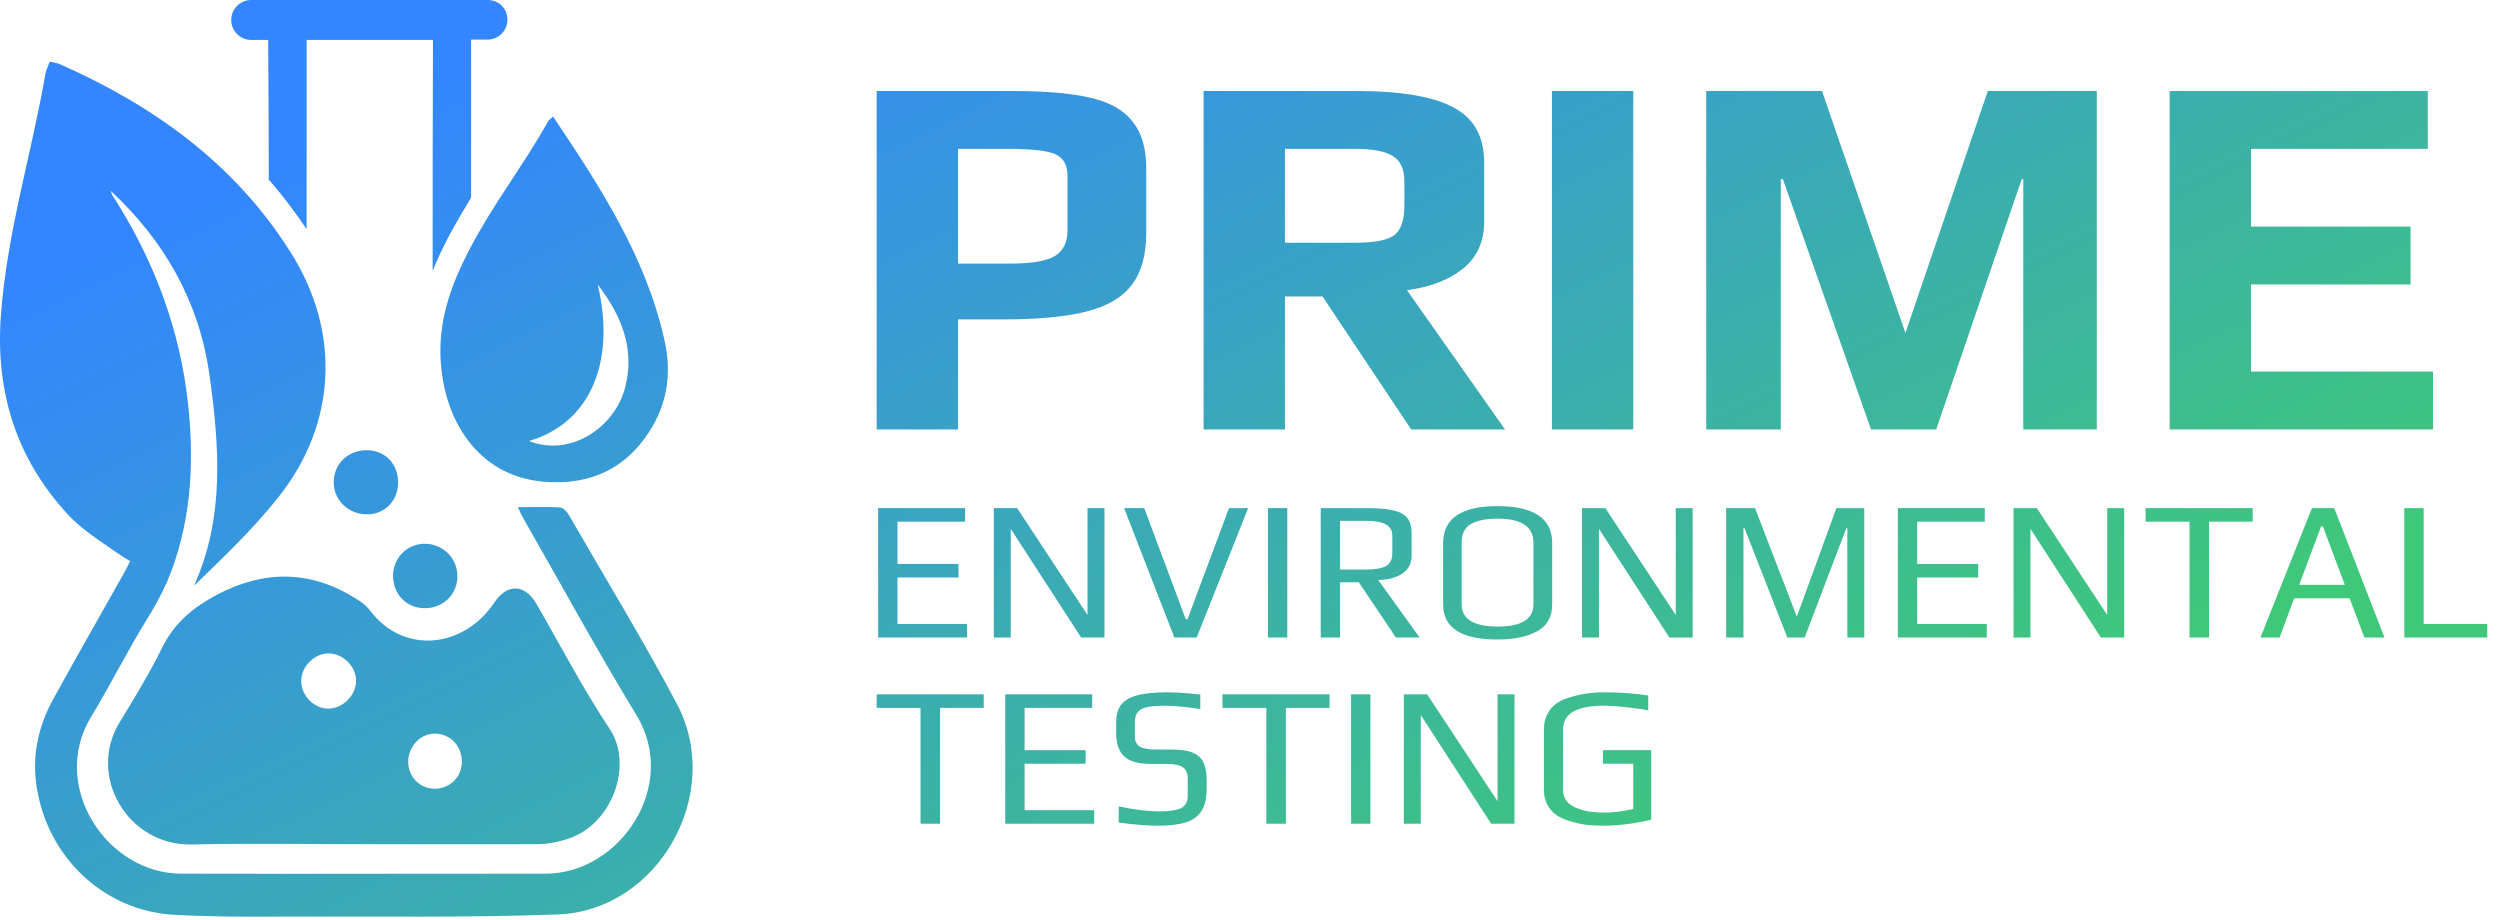 <svg width="163" height="60" viewBox="0 0 163 60" fill="none" xmlns="http://www.w3.org/2000/svg">
<path d="M23.683 55.04C19.952 55.04 16.203 54.981 12.473 55.059C8.315 55.137 5.653 50.571 7.81 47.074C8.801 45.462 9.772 43.849 10.608 42.159C11.404 40.566 12.648 39.575 14.143 38.778C17.252 37.146 20.283 37.166 23.275 39.07C23.585 39.264 23.896 39.497 24.11 39.789C26.325 42.722 30.249 42.256 32.231 39.283C33.066 38.04 34.213 38.059 34.97 39.361C36.544 42.081 38.001 44.898 39.75 47.521C41.265 49.794 40.002 53.505 37.34 54.573C36.622 54.865 35.786 55.04 35.009 55.04C31.221 55.059 27.452 55.04 23.683 55.04ZM30.113 49.697C30.133 48.648 29.356 47.832 28.345 47.832C27.413 47.832 26.636 48.648 26.616 49.639C26.597 50.63 27.355 51.407 28.326 51.426C29.317 51.426 30.094 50.688 30.113 49.697ZM21.448 46.2C22.381 46.18 23.216 45.306 23.216 44.393C23.216 43.422 22.323 42.567 21.351 42.606C20.419 42.645 19.603 43.538 19.642 44.451C19.661 45.403 20.535 46.239 21.448 46.2Z" fill="url(#paint0_linear_2002_1148)"/>
<path d="M25.956 31.532C25.917 32.717 25.023 33.572 23.857 33.533C22.672 33.513 21.72 32.542 21.759 31.396C21.779 30.21 22.75 29.317 23.955 29.356C25.159 29.375 25.994 30.308 25.956 31.532Z" fill="url(#paint1_linear_2002_1148)"/>
<path d="M25.625 37.477C25.664 36.311 26.616 35.398 27.801 35.456C28.967 35.514 29.861 36.466 29.822 37.651C29.783 38.817 28.831 39.691 27.626 39.653C26.441 39.614 25.606 38.701 25.625 37.477Z" fill="url(#paint2_linear_2002_1148)"/>
<path d="M44.121 45.87C41.906 41.693 39.439 37.652 37.088 33.572C36.971 33.358 36.699 33.086 36.505 33.086C35.631 33.028 34.737 33.066 33.766 33.066C33.882 33.3 33.941 33.474 34.018 33.611C36.505 37.962 38.895 42.353 41.498 46.627C44.296 51.232 40.41 56.963 35.573 56.963C27.665 56.963 19.758 56.983 11.832 56.963C6.936 56.963 3.225 51.232 5.925 46.763C7.227 44.626 8.334 42.373 9.656 40.255C10.122 39.497 10.53 38.739 10.88 37.962C10.88 37.962 8.354 36.486 8.49 36.583C8.412 36.738 8.276 37.01 8.14 37.263C6.605 40.002 5.032 42.742 3.516 45.501C2.409 47.482 2.001 49.58 2.487 51.834C3.38 56.166 6.955 59.392 11.326 59.644C13.794 59.78 16.261 59.78 18.729 59.761C24.596 59.741 30.482 59.838 36.33 59.625C42.916 59.411 47.249 51.737 44.121 45.87Z" fill="url(#paint3_linear_2002_1148)"/>
<path d="M36.059 7.597C39.148 12.201 42.12 16.767 43.325 22.187C43.849 24.499 43.461 26.636 42.023 28.598C40.333 30.891 37.982 31.648 35.34 31.396C31.143 30.988 28.831 27.355 28.715 23.119C28.657 20.633 29.492 18.418 30.58 16.32C32.212 13.192 33.999 10.996 35.728 7.927C35.787 7.83 35.864 7.771 36.059 7.597ZM38.973 18.554C40.177 23.644 38.448 27.607 34.485 28.754C37.244 29.842 40.119 27.802 40.76 25.257C41.421 22.692 40.488 20.536 38.973 18.554Z" fill="url(#paint4_linear_2002_1148)"/>
<path d="M12.259 26.306C11.734 21.546 10.122 17.194 7.596 13.153C7.519 13.017 7.421 12.9 7.344 12.764C7.285 12.667 7.266 12.55 7.208 12.434C10.744 15.717 12.997 19.7 13.658 24.46C14.299 29.064 14.668 33.708 12.648 38.196C14.571 36.331 16.514 34.485 18.146 32.425C21.992 27.588 22.226 21.565 18.903 16.378C15.27 10.647 10.005 6.878 3.885 4.177C3.691 4.099 3.477 4.08 3.244 4.022C3.147 4.294 3.031 4.507 2.972 4.76C2.059 10.044 0.447 15.193 0.058 20.574C-0.311 25.548 1.068 29.939 4.468 33.591C5.343 34.524 6.45 35.223 7.596 36.02C7.907 36.233 8.237 36.447 8.568 36.641L10.86 38.021C12.434 34.31 12.706 30.386 12.259 26.306Z" fill="url(#paint5_linear_2002_1148)"/>
<path d="M31.803 0H16.378C15.659 0 15.076 0.583 15.076 1.302C15.076 2.021 15.659 2.603 16.378 2.603H17.485C17.505 5.265 17.524 9.345 17.524 11.715C18.418 12.725 19.234 13.813 19.991 14.94C19.991 11.598 19.991 5.984 19.991 2.603H28.229C28.209 6.567 28.209 13.483 28.209 17.66C28.52 16.883 28.87 16.164 29.2 15.523C29.705 14.571 30.21 13.716 30.716 12.881C30.716 10.122 30.716 5.518 30.716 2.584H31.784C32.503 2.584 33.086 2.001 33.086 1.282C33.086 0.563 32.522 0 31.803 0Z" fill="url(#paint6_linear_2002_1148)"/>
<path d="M57.158 5.933H65.998C68.152 5.933 69.852 6.081 71.098 6.375C72.368 6.67 73.286 7.191 73.852 7.939C74.442 8.665 74.736 9.685 74.736 10.999V15.181C74.736 16.632 74.419 17.765 73.784 18.581C73.172 19.397 72.186 19.975 70.826 20.315C69.489 20.655 67.676 20.825 65.386 20.825H62.462V27.999H57.158V5.933ZM65.828 17.187C67.211 17.187 68.186 17.029 68.752 16.711C69.319 16.371 69.602 15.805 69.602 15.011V11.475C69.602 10.75 69.33 10.274 68.786 10.047C68.265 9.821 67.256 9.707 65.76 9.707H62.462V17.187H65.828Z" fill="url(#paint7_linear_2002_1148)"/>
<path d="M78.475 5.933H88.403C91.349 5.933 93.48 6.296 94.795 7.021C96.109 7.724 96.767 8.914 96.767 10.591V14.467C96.767 15.759 96.302 16.779 95.373 17.527C94.466 18.253 93.253 18.717 91.735 18.921L98.127 27.999H92.007L86.227 19.329H83.779V27.999H78.475V5.933ZM88.335 15.827C89.581 15.827 90.431 15.669 90.885 15.351C91.338 15.011 91.565 14.365 91.565 13.413V11.849C91.565 11.033 91.315 10.478 90.817 10.183C90.341 9.866 89.513 9.707 88.335 9.707H83.779V15.827H88.335Z" fill="url(#paint8_linear_2002_1148)"/>
<path d="M101.186 5.933H106.49V27.999H101.186V5.933Z" fill="url(#paint9_linear_2002_1148)"/>
<path d="M111.246 5.933H118.794L124.234 21.709L129.606 5.933H136.712V27.999H131.918V11.679H131.816L126.24 27.999H121.99L116.244 11.679H116.108V27.999H111.246V5.933Z" fill="url(#paint10_linear_2002_1148)"/>
<path d="M141.461 5.933H158.291V9.707H146.765V14.773H157.169V18.547H146.765V24.225H158.631V27.999H141.461V5.933Z" fill="url(#paint11_linear_2002_1148)"/>
<path d="M57.255 33.129H62.923V34.013H58.516V36.769H62.494V37.653H58.516V40.682H63.053V41.566H57.255V33.129Z" fill="url(#paint12_linear_2002_1148)"/>
<path d="M64.796 33.129H66.317L70.906 40.097V33.129H72.011V41.566H70.49L65.901 34.481V41.566H64.796V33.129Z" fill="url(#paint13_linear_2002_1148)"/>
<path d="M73.293 33.129H74.606L77.31 40.37H77.427L80.131 33.129H81.379L78.025 41.566H76.569L73.293 33.129Z" fill="url(#paint14_linear_2002_1148)"/>
<path d="M82.671 33.129H83.932V41.566H82.671V33.129Z" fill="url(#paint15_linear_2002_1148)"/>
<path d="M86.111 33.129H89.075C89.82 33.129 90.401 33.177 90.817 33.272C91.242 33.359 91.549 33.519 91.74 33.753C91.939 33.987 92.039 34.33 92.039 34.78V36.236C92.039 36.739 91.831 37.129 91.415 37.406C91.008 37.675 90.488 37.809 89.855 37.809L92.559 41.566H91.012L88.594 37.965H87.372V41.566H86.111V33.129ZM89.023 37.133C89.647 37.133 90.094 37.06 90.362 36.912C90.639 36.756 90.778 36.479 90.778 36.08V34.91C90.778 34.278 90.232 33.961 89.14 33.961H87.372V37.133H89.023Z" fill="url(#paint16_linear_2002_1148)"/>
<path d="M97.627 41.696C95.27 41.696 94.091 40.934 94.091 39.408V35.417C94.091 33.805 95.27 32.999 97.627 32.999C100.01 32.999 101.202 33.801 101.202 35.404V39.408C101.202 40.223 100.873 40.808 100.214 41.163C99.555 41.519 98.693 41.696 97.627 41.696ZM97.653 40.851C99.204 40.851 99.98 40.366 99.98 39.395V35.378C99.98 34.338 99.2 33.818 97.64 33.818C96.886 33.818 96.305 33.935 95.898 34.169C95.499 34.403 95.3 34.806 95.3 35.378V39.395C95.3 40.366 96.084 40.851 97.653 40.851Z" fill="url(#paint17_linear_2002_1148)"/>
<path d="M103.148 33.129H104.669L109.258 40.097V33.129H110.363V41.566H108.842L104.253 34.481V41.566H103.148V33.129Z" fill="url(#paint18_linear_2002_1148)"/>
<path d="M112.543 33.129H114.428L117.132 40.149L117.171 40.162L119.732 33.129H121.552V41.566H120.447V34.429H120.382L117.665 41.566H116.534L113.739 34.429H113.674V41.566H112.543V33.129Z" fill="url(#paint19_linear_2002_1148)"/>
<path d="M123.74 33.129H129.408V34.013H125.001V36.769H128.979V37.653H125.001V40.682H129.538V41.566H123.74V33.129Z" fill="url(#paint20_linear_2002_1148)"/>
<path d="M131.281 33.129H132.802L137.391 40.097V33.129H138.496V41.566H136.975L132.386 34.481V41.566H131.281V33.129Z" fill="url(#paint21_linear_2002_1148)"/>
<path d="M142.756 34.013H139.896V33.129H146.877V34.013H144.03V41.566H142.756V34.013Z" fill="url(#paint22_linear_2002_1148)"/>
<path d="M150.737 33.129H152.193L155.469 41.566H154.156L153.194 39.005H149.58L148.631 41.566H147.383L150.737 33.129ZM152.882 38.134L151.452 34.325H151.335L149.905 38.134H152.882Z" fill="url(#paint23_linear_2002_1148)"/>
<path d="M156.761 33.129H158.022V40.682H162.169V41.566H156.761V33.129Z" fill="url(#paint24_linear_2002_1148)"/>
<path d="M60.018 46.154H57.158V45.27H64.139V46.154H61.292V53.707H60.018V46.154Z" fill="url(#paint25_linear_2002_1148)"/>
<path d="M65.543 45.27H71.211V46.154H66.804V48.91H70.782V49.794H66.804V52.823H71.341V53.707H65.543V45.27Z" fill="url(#paint26_linear_2002_1148)"/>
<path d="M75.515 53.837C74.795 53.837 73.937 53.767 72.941 53.629V52.576C73.946 52.792 74.83 52.901 75.593 52.901C76.234 52.901 76.702 52.831 76.997 52.693C77.291 52.545 77.439 52.277 77.439 51.887V50.795C77.439 50.431 77.335 50.175 77.127 50.028C76.919 49.88 76.555 49.807 76.035 49.807H75.047C74.223 49.807 73.638 49.642 73.292 49.313C72.945 48.983 72.772 48.472 72.772 47.779V47.103C72.772 46.643 72.871 46.27 73.071 45.984C73.279 45.699 73.621 45.486 74.098 45.347C74.583 45.209 75.246 45.139 76.087 45.139C76.65 45.139 77.374 45.187 78.258 45.282V46.231C77.27 46.084 76.516 46.011 75.996 46.011C75.19 46.011 74.657 46.089 74.397 46.245C74.128 46.409 73.994 46.682 73.994 47.064V48.026C73.994 48.32 74.098 48.537 74.306 48.676C74.522 48.806 74.891 48.871 75.411 48.871H76.425C77.005 48.871 77.456 48.94 77.777 49.079C78.106 49.217 78.336 49.43 78.466 49.716C78.604 49.993 78.674 50.37 78.674 50.847V51.458C78.674 52.056 78.561 52.528 78.336 52.875C78.119 53.221 77.781 53.468 77.322 53.616C76.862 53.763 76.26 53.837 75.515 53.837Z" fill="url(#paint27_linear_2002_1148)"/>
<path d="M82.565 46.154H79.705V45.27H86.686V46.154H83.839V53.707H82.565V46.154Z" fill="url(#paint28_linear_2002_1148)"/>
<path d="M88.09 45.27H89.351V53.707H88.09V45.27Z" fill="url(#paint29_linear_2002_1148)"/>
<path d="M91.53 45.27H93.051L97.64 52.238V45.27H98.745V53.707H97.224L92.635 46.621V53.707H91.53V45.27Z" fill="url(#paint30_linear_2002_1148)"/>
<path d="M104.552 53.837C104.153 53.837 103.798 53.819 103.486 53.785C103.182 53.75 102.862 53.685 102.524 53.59C102.142 53.486 101.822 53.356 101.562 53.2C101.302 53.035 101.089 52.814 100.925 52.537C100.751 52.242 100.665 51.913 100.665 51.549V47.557C100.665 47.072 100.79 46.656 101.042 46.309C101.293 45.963 101.64 45.712 102.082 45.556C102.506 45.408 102.909 45.304 103.291 45.243C103.681 45.174 104.101 45.139 104.552 45.139C105.626 45.139 106.597 45.209 107.464 45.347V46.322C107.134 46.245 106.662 46.175 106.047 46.114C105.44 46.045 104.95 46.011 104.578 46.011C102.801 46.011 101.913 46.522 101.913 47.544V51.523C101.913 51.8 101.995 52.043 102.16 52.251C102.333 52.459 102.567 52.61 102.862 52.706C103.139 52.81 103.416 52.883 103.694 52.927C103.971 52.961 104.283 52.979 104.63 52.979C105.21 52.979 105.83 52.901 106.489 52.745V49.794H104.513V48.91H107.659V53.447C106.532 53.707 105.496 53.837 104.552 53.837Z" fill="url(#paint31_linear_2002_1148)"/>
<defs>
<linearGradient id="paint0_linear_2002_1148" x1="40.518" y1="-0.848" x2="78.016" y2="74.34" gradientUnits="userSpaceOnUse">
<stop stop-color="#3386FF"/>
<stop offset="1" stop-color="#3FC879"/>
</linearGradient>
<linearGradient id="paint1_linear_2002_1148" x1="40.518" y1="-0.848" x2="78.016" y2="74.34" gradientUnits="userSpaceOnUse">
<stop stop-color="#3386FF"/>
<stop offset="1" stop-color="#3FC879"/>
</linearGradient>
<linearGradient id="paint2_linear_2002_1148" x1="40.518" y1="-0.848" x2="78.016" y2="74.34" gradientUnits="userSpaceOnUse">
<stop stop-color="#3386FF"/>
<stop offset="1" stop-color="#3FC879"/>
</linearGradient>
<linearGradient id="paint3_linear_2002_1148" x1="40.518" y1="-0.848" x2="78.016" y2="74.34" gradientUnits="userSpaceOnUse">
<stop stop-color="#3386FF"/>
<stop offset="1" stop-color="#3FC879"/>
</linearGradient>
<linearGradient id="paint4_linear_2002_1148" x1="40.518" y1="-0.848" x2="78.016" y2="74.34" gradientUnits="userSpaceOnUse">
<stop stop-color="#3386FF"/>
<stop offset="1" stop-color="#3FC879"/>
</linearGradient>
<linearGradient id="paint5_linear_2002_1148" x1="40.518" y1="-0.848" x2="78.016" y2="74.34" gradientUnits="userSpaceOnUse">
<stop stop-color="#3386FF"/>
<stop offset="1" stop-color="#3FC879"/>
</linearGradient>
<linearGradient id="paint6_linear_2002_1148" x1="40.518" y1="-0.848" x2="78.016" y2="74.34" gradientUnits="userSpaceOnUse">
<stop stop-color="#3386FF"/>
<stop offset="1" stop-color="#3FC879"/>
</linearGradient>
<linearGradient id="paint7_linear_2002_1148" x1="40.518" y1="-0.848" x2="78.016" y2="74.34" gradientUnits="userSpaceOnUse">
<stop stop-color="#3386FF"/>
<stop offset="1" stop-color="#3FC879"/>
</linearGradient>
<linearGradient id="paint8_linear_2002_1148" x1="40.518" y1="-0.848" x2="78.016" y2="74.34" gradientUnits="userSpaceOnUse">
<stop stop-color="#3386FF"/>
<stop offset="1" stop-color="#3FC879"/>
</linearGradient>
<linearGradient id="paint9_linear_2002_1148" x1="40.518" y1="-0.848" x2="78.016" y2="74.34" gradientUnits="userSpaceOnUse">
<stop stop-color="#3386FF"/>
<stop offset="1" stop-color="#3FC879"/>
</linearGradient>
<linearGradient id="paint10_linear_2002_1148" x1="40.518" y1="-0.848" x2="78.016" y2="74.34" gradientUnits="userSpaceOnUse">
<stop stop-color="#3386FF"/>
<stop offset="1" stop-color="#3FC879"/>
</linearGradient>
<linearGradient id="paint11_linear_2002_1148" x1="40.518" y1="-0.848" x2="78.016" y2="74.34" gradientUnits="userSpaceOnUse">
<stop stop-color="#3386FF"/>
<stop offset="1" stop-color="#3FC879"/>
</linearGradient>
<linearGradient id="paint12_linear_2002_1148" x1="40.518" y1="-0.848" x2="78.016" y2="74.34" gradientUnits="userSpaceOnUse">
<stop stop-color="#3386FF"/>
<stop offset="1" stop-color="#3FC879"/>
</linearGradient>
<linearGradient id="paint13_linear_2002_1148" x1="40.518" y1="-0.848" x2="78.016" y2="74.34" gradientUnits="userSpaceOnUse">
<stop stop-color="#3386FF"/>
<stop offset="1" stop-color="#3FC879"/>
</linearGradient>
<linearGradient id="paint14_linear_2002_1148" x1="40.518" y1="-0.848" x2="78.016" y2="74.34" gradientUnits="userSpaceOnUse">
<stop stop-color="#3386FF"/>
<stop offset="1" stop-color="#3FC879"/>
</linearGradient>
<linearGradient id="paint15_linear_2002_1148" x1="40.518" y1="-0.848" x2="78.016" y2="74.34" gradientUnits="userSpaceOnUse">
<stop stop-color="#3386FF"/>
<stop offset="1" stop-color="#3FC879"/>
</linearGradient>
<linearGradient id="paint16_linear_2002_1148" x1="40.518" y1="-0.848" x2="78.016" y2="74.34" gradientUnits="userSpaceOnUse">
<stop stop-color="#3386FF"/>
<stop offset="1" stop-color="#3FC879"/>
</linearGradient>
<linearGradient id="paint17_linear_2002_1148" x1="40.518" y1="-0.848" x2="78.016" y2="74.34" gradientUnits="userSpaceOnUse">
<stop stop-color="#3386FF"/>
<stop offset="1" stop-color="#3FC879"/>
</linearGradient>
<linearGradient id="paint18_linear_2002_1148" x1="40.518" y1="-0.848" x2="78.016" y2="74.34" gradientUnits="userSpaceOnUse">
<stop stop-color="#3386FF"/>
<stop offset="1" stop-color="#3FC879"/>
</linearGradient>
<linearGradient id="paint19_linear_2002_1148" x1="40.518" y1="-0.848" x2="78.016" y2="74.34" gradientUnits="userSpaceOnUse">
<stop stop-color="#3386FF"/>
<stop offset="1" stop-color="#3FC879"/>
</linearGradient>
<linearGradient id="paint20_linear_2002_1148" x1="40.518" y1="-0.848" x2="78.016" y2="74.34" gradientUnits="userSpaceOnUse">
<stop stop-color="#3386FF"/>
<stop offset="1" stop-color="#3FC879"/>
</linearGradient>
<linearGradient id="paint21_linear_2002_1148" x1="40.518" y1="-0.848" x2="78.016" y2="74.34" gradientUnits="userSpaceOnUse">
<stop stop-color="#3386FF"/>
<stop offset="1" stop-color="#3FC879"/>
</linearGradient>
<linearGradient id="paint22_linear_2002_1148" x1="40.518" y1="-0.848" x2="78.016" y2="74.34" gradientUnits="userSpaceOnUse">
<stop stop-color="#3386FF"/>
<stop offset="1" stop-color="#3FC879"/>
</linearGradient>
<linearGradient id="paint23_linear_2002_1148" x1="40.518" y1="-0.848" x2="78.016" y2="74.34" gradientUnits="userSpaceOnUse">
<stop stop-color="#3386FF"/>
<stop offset="1" stop-color="#3FC879"/>
</linearGradient>
<linearGradient id="paint24_linear_2002_1148" x1="40.518" y1="-0.848" x2="78.016" y2="74.34" gradientUnits="userSpaceOnUse">
<stop stop-color="#3386FF"/>
<stop offset="1" stop-color="#3FC879"/>
</linearGradient>
<linearGradient id="paint25_linear_2002_1148" x1="40.518" y1="-0.848" x2="78.016" y2="74.34" gradientUnits="userSpaceOnUse">
<stop stop-color="#3386FF"/>
<stop offset="1" stop-color="#3FC879"/>
</linearGradient>
<linearGradient id="paint26_linear_2002_1148" x1="40.518" y1="-0.848" x2="78.016" y2="74.34" gradientUnits="userSpaceOnUse">
<stop stop-color="#3386FF"/>
<stop offset="1" stop-color="#3FC879"/>
</linearGradient>
<linearGradient id="paint27_linear_2002_1148" x1="40.518" y1="-0.848" x2="78.016" y2="74.34" gradientUnits="userSpaceOnUse">
<stop stop-color="#3386FF"/>
<stop offset="1" stop-color="#3FC879"/>
</linearGradient>
<linearGradient id="paint28_linear_2002_1148" x1="40.518" y1="-0.848" x2="78.016" y2="74.34" gradientUnits="userSpaceOnUse">
<stop stop-color="#3386FF"/>
<stop offset="1" stop-color="#3FC879"/>
</linearGradient>
<linearGradient id="paint29_linear_2002_1148" x1="40.518" y1="-0.848" x2="78.016" y2="74.34" gradientUnits="userSpaceOnUse">
<stop stop-color="#3386FF"/>
<stop offset="1" stop-color="#3FC879"/>
</linearGradient>
<linearGradient id="paint30_linear_2002_1148" x1="40.518" y1="-0.848" x2="78.016" y2="74.34" gradientUnits="userSpaceOnUse">
<stop stop-color="#3386FF"/>
<stop offset="1" stop-color="#3FC879"/>
</linearGradient>
<linearGradient id="paint31_linear_2002_1148" x1="40.518" y1="-0.848" x2="78.016" y2="74.34" gradientUnits="userSpaceOnUse">
<stop stop-color="#3386FF"/>
<stop offset="1" stop-color="#3FC879"/>
</linearGradient>
</defs>
</svg>
